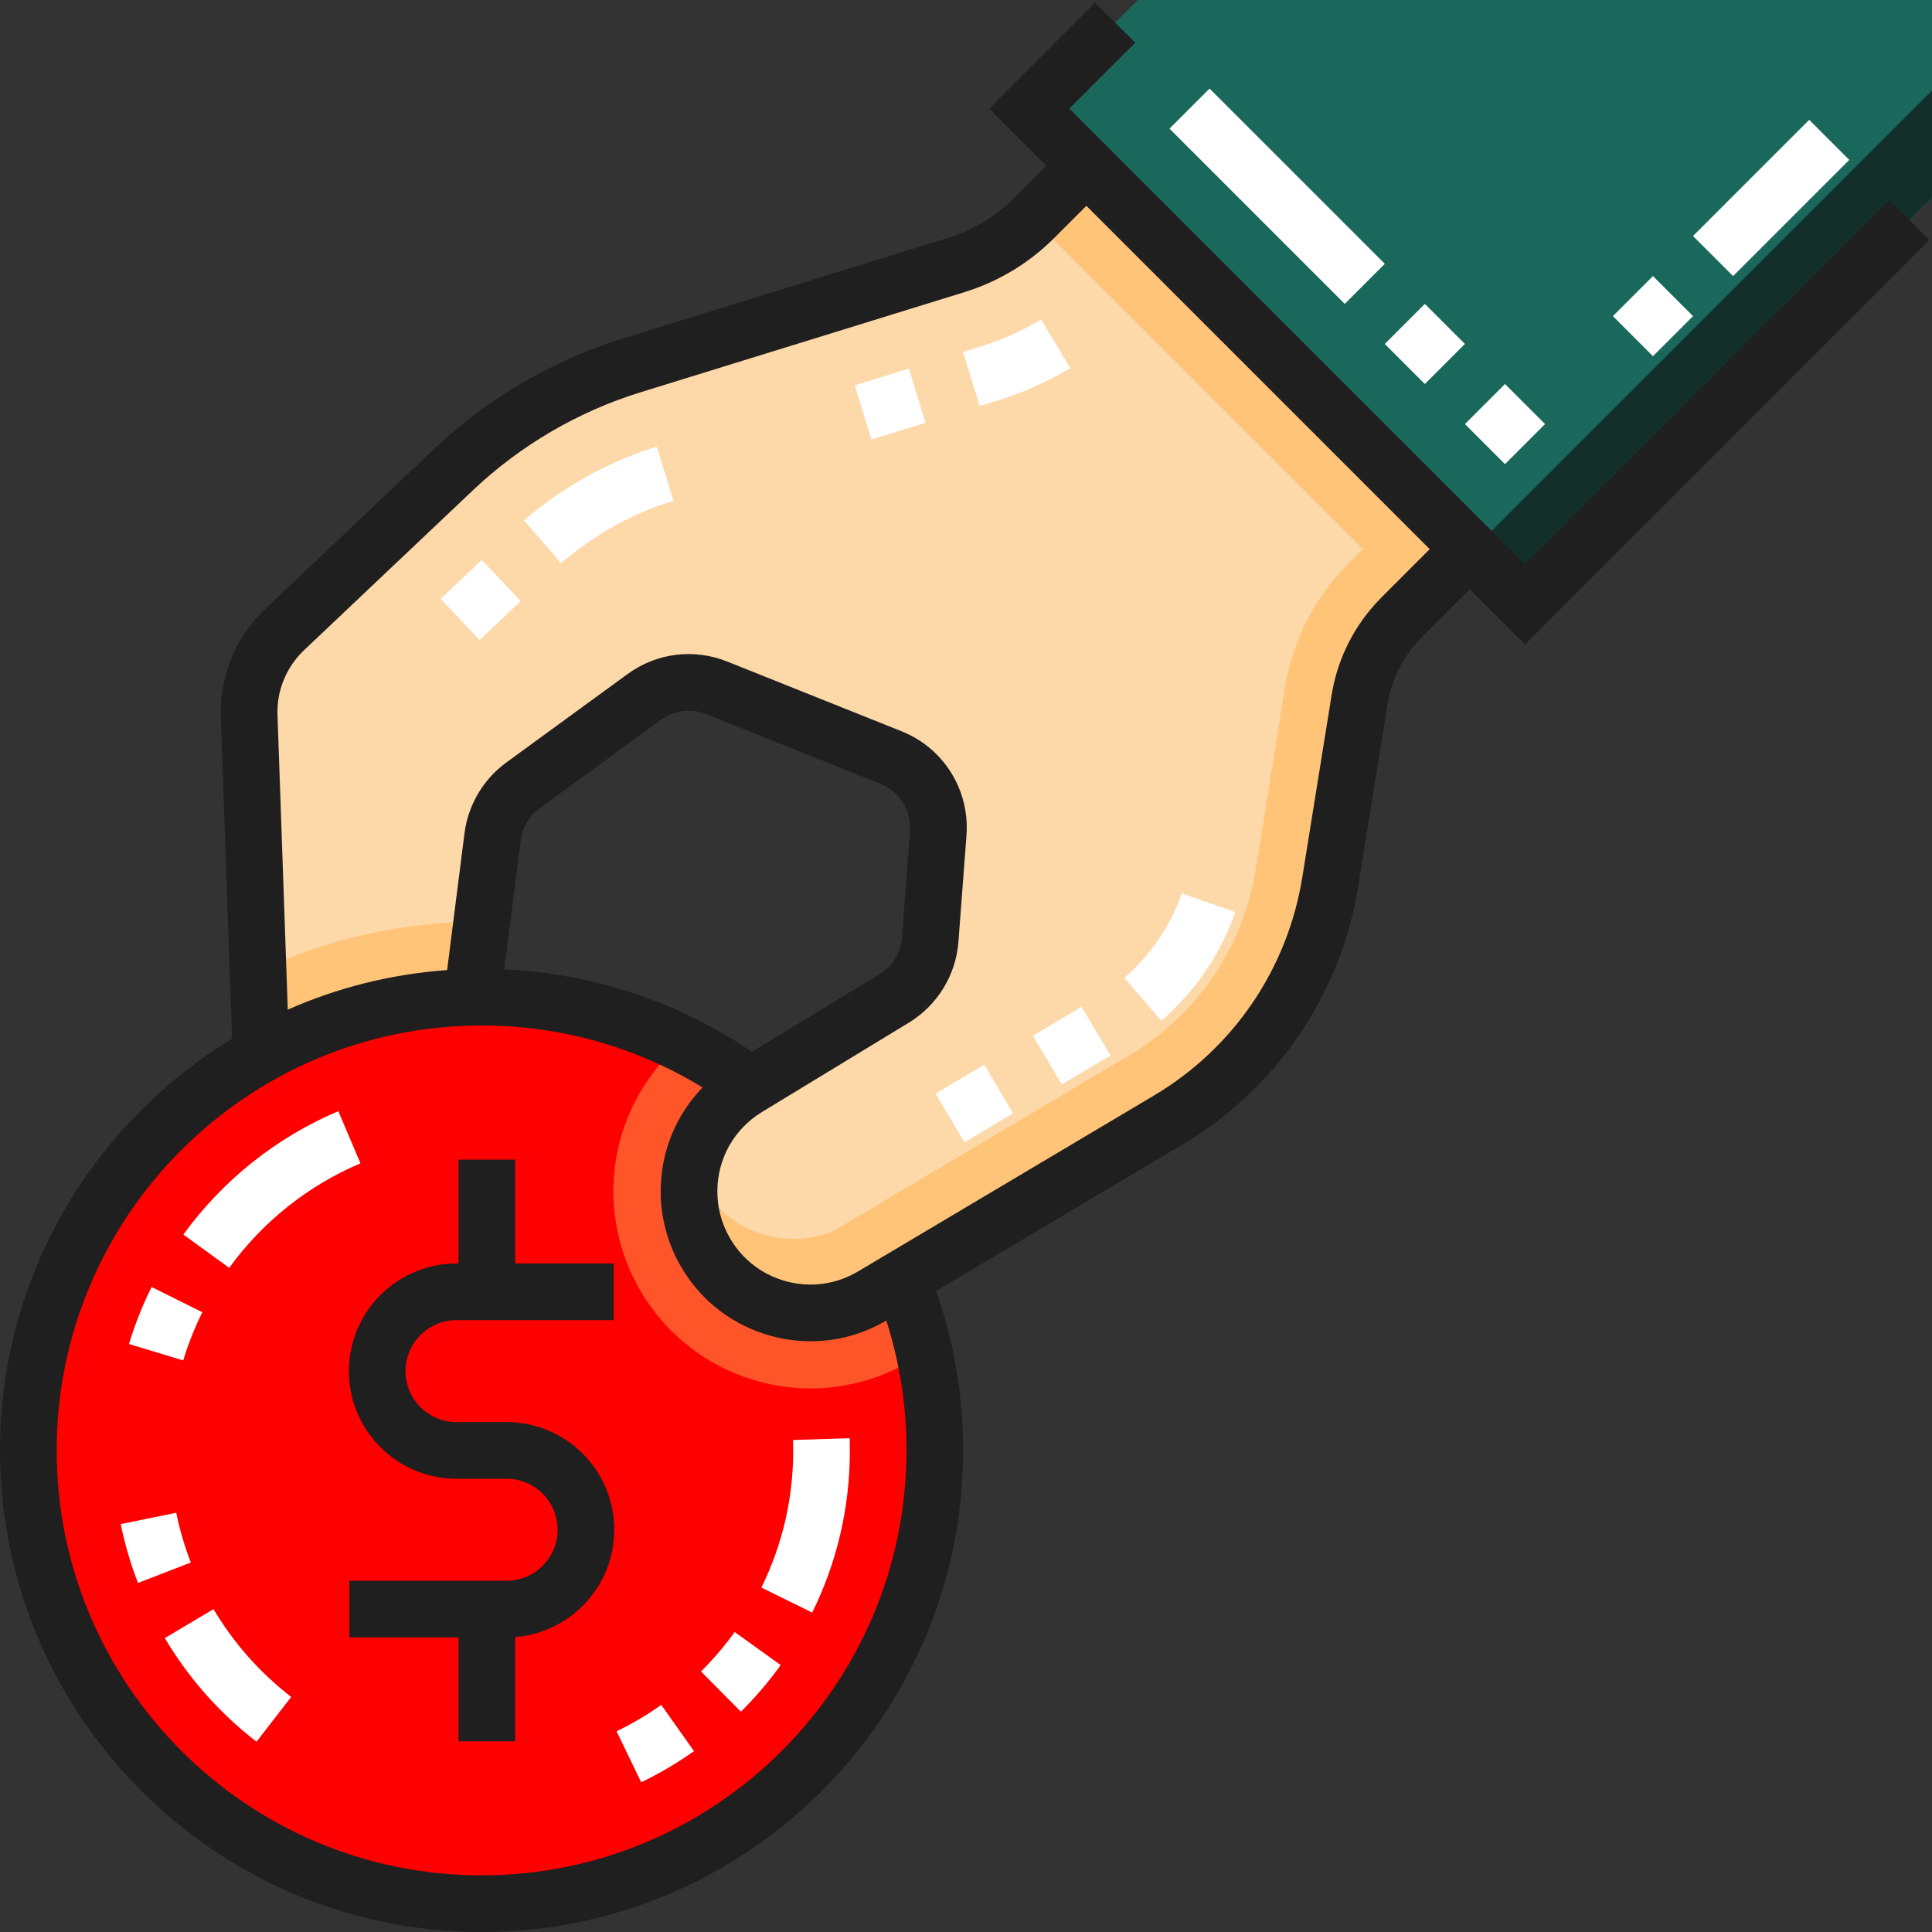 <svg width="60" height="60" viewBox="0 0 60 60" fill="none" xmlns="http://www.w3.org/2000/svg">
<rect x="0" y="0" width="60" height="60" fill="#333333" stroke="none"/>
<g clip-path="url(#clip0_98_30)">
<path d="M14.956 59.121C22.73 59.121 29.032 52.819 29.032 45.044C29.032 37.27 22.73 30.968 14.956 30.968C7.182 30.968 0.88 37.27 0.88 45.044C0.88 52.819 7.182 59.121 14.956 59.121Z" fill="#FF0000"/>
<path d="M21.142 32.398C19.002 34.261 18.397 37.396 19.818 39.964C20.895 41.91 22.947 43.118 25.173 43.119H25.174C26.27 43.119 27.349 42.821 28.295 42.259L28.704 42.016C27.775 37.78 24.94 34.259 21.142 32.398Z" fill="#FF5528"/>
<path d="M33.739 5.147L32.112 6.774C31.437 7.449 30.609 7.948 29.697 8.23L19.616 11.348C17.554 11.986 15.665 13.089 14.098 14.573L8.836 19.554C8.103 20.248 7.703 21.224 7.738 22.232L8.104 32.747C10.053 31.659 12.286 31.02 14.665 30.972L15.298 25.99C15.379 25.349 15.721 24.77 16.243 24.39L20.007 21.645C20.659 21.169 21.511 21.062 22.261 21.362L27.669 23.526C28.62 23.906 29.215 24.859 29.137 25.881L28.888 29.18C28.831 29.935 28.414 30.615 27.768 31.008L23.21 33.78C21.482 34.831 20.891 37.058 21.87 38.828C22.901 40.689 25.267 41.33 27.096 40.243L36.284 34.782C38.973 33.183 40.815 30.473 41.313 27.384L42.222 21.734C42.379 20.76 42.839 19.86 43.537 19.162L45.645 17.053L33.739 5.147Z" fill="#FDD8A8"/>
<path d="M60 0H35.337L31.965 3.373L47.361 18.769L60 6.13V0Z" fill="#1A685B"/>
<path d="M45.702 17.11L47.361 18.769L60 6.129V2.812L45.702 17.11Z" fill="#122F2A"/>
<path d="M14.956 28.622C12.477 28.622 10.124 29.176 8.014 30.164L8.104 32.747C10.053 31.659 12.287 31.02 14.665 30.972L14.964 28.622C14.961 28.622 14.959 28.622 14.956 28.622Z" fill="#FFC477"/>
<path d="M33.739 5.147L32.112 6.774C32.101 6.785 32.09 6.795 32.079 6.805L42.327 17.053L41.878 17.503C40.824 18.556 40.143 19.89 39.906 21.361L38.996 27.011C38.608 29.421 37.183 31.518 35.085 32.765L25.897 38.226C24.67 38.732 23.259 38.451 22.321 37.512L21.419 36.611C21.341 37.354 21.482 38.127 21.87 38.827C22.901 40.689 25.267 41.33 27.096 40.242L36.283 34.781C38.973 33.183 40.815 30.473 41.312 27.384L42.222 21.734C42.379 20.759 42.839 19.859 43.536 19.162L45.645 17.053L33.739 5.147Z" fill="#FFC477"/>
<path d="M15.734 44.165H14.178C13.305 44.165 12.594 43.454 12.594 42.581C12.594 41.708 13.305 40.998 14.178 40.998H19.061V39.238H16V36.012H14.24V39.238H14.178C12.335 39.238 10.835 40.738 10.835 42.581C10.835 44.425 12.335 45.924 14.178 45.924H15.734C16.607 45.924 17.317 46.635 17.317 47.508C17.317 48.381 16.607 49.091 15.734 49.091H10.85V50.851H14.24V54.077H16V50.84C17.719 50.703 19.077 49.262 19.077 47.508C19.077 45.664 17.577 44.165 15.734 44.165Z" fill="#1F1F1F"/>
<path d="M45.645 18.298L47.361 20.013L59.918 7.454L58.674 6.21L47.361 17.525L33.209 3.373L35.255 1.326L34.011 0.082L30.721 3.373L32.495 5.147L31.489 6.153C30.918 6.724 30.209 7.152 29.438 7.39L19.356 10.507C17.177 11.181 15.15 12.366 13.493 13.934L8.232 18.916C7.315 19.782 6.815 21.002 6.859 22.263L7.207 32.257C2.89 34.883 0 39.632 0 45.044C0 53.291 6.709 60.001 14.956 60.001C23.203 60.001 29.912 53.291 29.912 45.044C29.912 43.339 29.629 41.677 29.071 40.092L36.734 35.538C39.655 33.801 41.641 30.88 42.181 27.524L43.09 21.874C43.219 21.077 43.588 20.354 44.159 19.784L45.645 18.298ZM14.956 58.241C7.679 58.241 1.76 52.321 1.76 45.044C1.76 37.768 7.679 31.848 14.956 31.848C17.408 31.848 19.757 32.511 21.819 33.773C20.991 34.627 20.518 35.772 20.518 37.003C20.518 37.787 20.72 38.565 21.101 39.253C21.677 40.294 22.603 41.057 23.726 41.422C23.801 41.446 23.877 41.469 23.953 41.49C24.359 41.6 24.77 41.654 25.179 41.654C25.9 41.654 26.612 41.484 27.268 41.151C27.354 41.107 27.439 41.06 27.524 41.01C27.941 42.306 28.152 43.659 28.152 45.044C28.152 52.321 22.233 58.241 14.956 58.241ZM15.662 30.106L16.17 26.102C16.221 25.702 16.437 25.337 16.761 25.101L20.526 22.356C20.577 22.318 20.63 22.285 20.685 22.254C20.903 22.134 21.145 22.073 21.389 22.073C21.511 22.073 21.634 22.089 21.755 22.12C21.815 22.136 21.875 22.156 21.934 22.179L27.343 24.343C27.939 24.581 28.308 25.173 28.261 25.814L28.011 29.114C27.989 29.408 27.878 29.685 27.7 29.911C27.593 30.047 27.462 30.165 27.31 30.257L23.35 32.665C21.064 31.109 18.429 30.234 15.662 30.106ZM42.915 18.54C42.654 18.8 42.422 19.082 42.221 19.383C41.778 20.044 41.482 20.794 41.353 21.594L40.444 27.245C39.987 30.084 38.307 32.556 35.834 34.025L26.646 39.486C25.968 39.889 25.175 39.998 24.413 39.791C24.128 39.714 23.861 39.596 23.619 39.443C23.215 39.187 22.879 38.833 22.641 38.401C22.463 38.08 22.348 37.728 22.301 37.367C22.286 37.246 22.278 37.125 22.278 37.003C22.278 35.984 22.797 35.06 23.668 34.532L28.225 31.76C29.112 31.22 29.688 30.28 29.765 29.246L30.015 25.946C30.055 25.417 29.965 24.903 29.769 24.44C29.441 23.668 28.817 23.036 27.996 22.709L22.588 20.546C21.55 20.13 20.391 20.275 19.489 20.934L15.725 23.679C15.636 23.744 15.55 23.813 15.469 23.887C14.939 24.363 14.578 25.01 14.45 25.715C14.44 25.769 14.432 25.824 14.425 25.879L13.886 30.127C12.136 30.251 10.47 30.678 8.937 31.355L8.618 22.202C8.591 21.445 8.892 20.714 9.442 20.193L14.702 15.212C16.165 13.829 17.954 12.783 19.876 12.188L29.957 9.071C31.001 8.749 31.961 8.17 32.733 7.397L33.739 6.392L44.401 17.054L42.915 18.54Z" fill="#1F1F1F"/>
<path d="M19.913 55.35L19.148 53.766C19.631 53.533 20.098 53.257 20.536 52.947L21.553 54.383C21.035 54.75 20.484 55.075 19.913 55.35ZM23.009 53.158L21.77 51.91C22.151 51.531 22.503 51.119 22.816 50.684L24.245 51.711C23.875 52.225 23.459 52.712 23.009 53.158ZM25.224 50.08L23.645 49.303C24.301 47.971 24.634 46.538 24.634 45.044C24.634 44.936 24.632 44.828 24.628 44.721L26.387 44.664C26.391 44.791 26.393 44.917 26.393 45.044C26.393 46.81 26 48.504 25.224 50.08Z" fill="white"/>
<path d="M7.966 54.091C6.817 53.202 5.859 52.119 5.118 50.872L6.631 49.973C7.258 51.029 8.07 51.946 9.043 52.7L7.966 54.091ZM4.285 49.16C4.056 48.568 3.876 47.953 3.749 47.332L5.473 46.98C5.58 47.505 5.732 48.025 5.926 48.525L4.285 49.16Z" fill="white"/>
<path d="M5.69 42.249L4.006 41.74C4.189 41.133 4.425 40.538 4.708 39.969L6.284 40.753C6.045 41.233 5.845 41.737 5.69 42.249ZM7.118 39.374L5.694 38.341C6.923 36.647 8.588 35.321 10.507 34.508L11.194 36.128C9.569 36.817 8.16 37.939 7.118 39.374Z" fill="white"/>
<path d="M51.334 11.062L50.09 9.818L51.334 8.574L52.578 9.818L51.334 11.062ZM53.822 8.574L52.578 7.33L56.186 3.722L57.43 4.966L53.822 8.574Z" fill="white"/>
<path d="M46.739 14.414L45.495 13.17L46.739 11.926L47.983 13.17L46.739 14.414ZM44.25 11.926L43.006 10.682L44.25 9.438L45.494 10.682L44.25 11.926ZM41.762 9.437L36.32 3.995L37.564 2.751L43.006 8.193L41.762 9.437Z" fill="white"/>
<path d="M29.951 35.475L29.052 33.962L30.565 33.064L31.464 34.576L29.951 35.475ZM32.976 33.677L32.077 32.165L33.59 31.266L34.489 32.779L32.976 33.677ZM36.066 31.7L34.917 30.367C35.73 29.666 36.347 28.759 36.702 27.745L38.363 28.326C37.907 29.631 37.112 30.797 36.066 31.7Z" fill="white"/>
<path d="M27.063 13.649L26.544 11.968L28.225 11.448L28.744 13.129L27.063 13.649ZM30.425 12.61L29.906 10.928L30.476 10.752C31.123 10.552 31.749 10.273 32.334 9.922L33.238 11.432C32.532 11.855 31.777 12.192 30.996 12.434L30.425 12.61Z" fill="white"/>
<path d="M14.894 19.877L13.684 18.599L14.962 17.389L16.172 18.667L14.894 19.877ZM17.427 17.491L16.274 16.161C17.468 15.126 18.893 14.334 20.396 13.869L20.916 15.55C19.644 15.943 18.438 16.614 17.427 17.491Z" fill="white"/>
</g>
<defs>
<clipPath id="clip0_98_30">
<rect width="60" height="60" fill="white" transform="translate(0 0)"/>
</clipPath>
</defs>
</svg>

